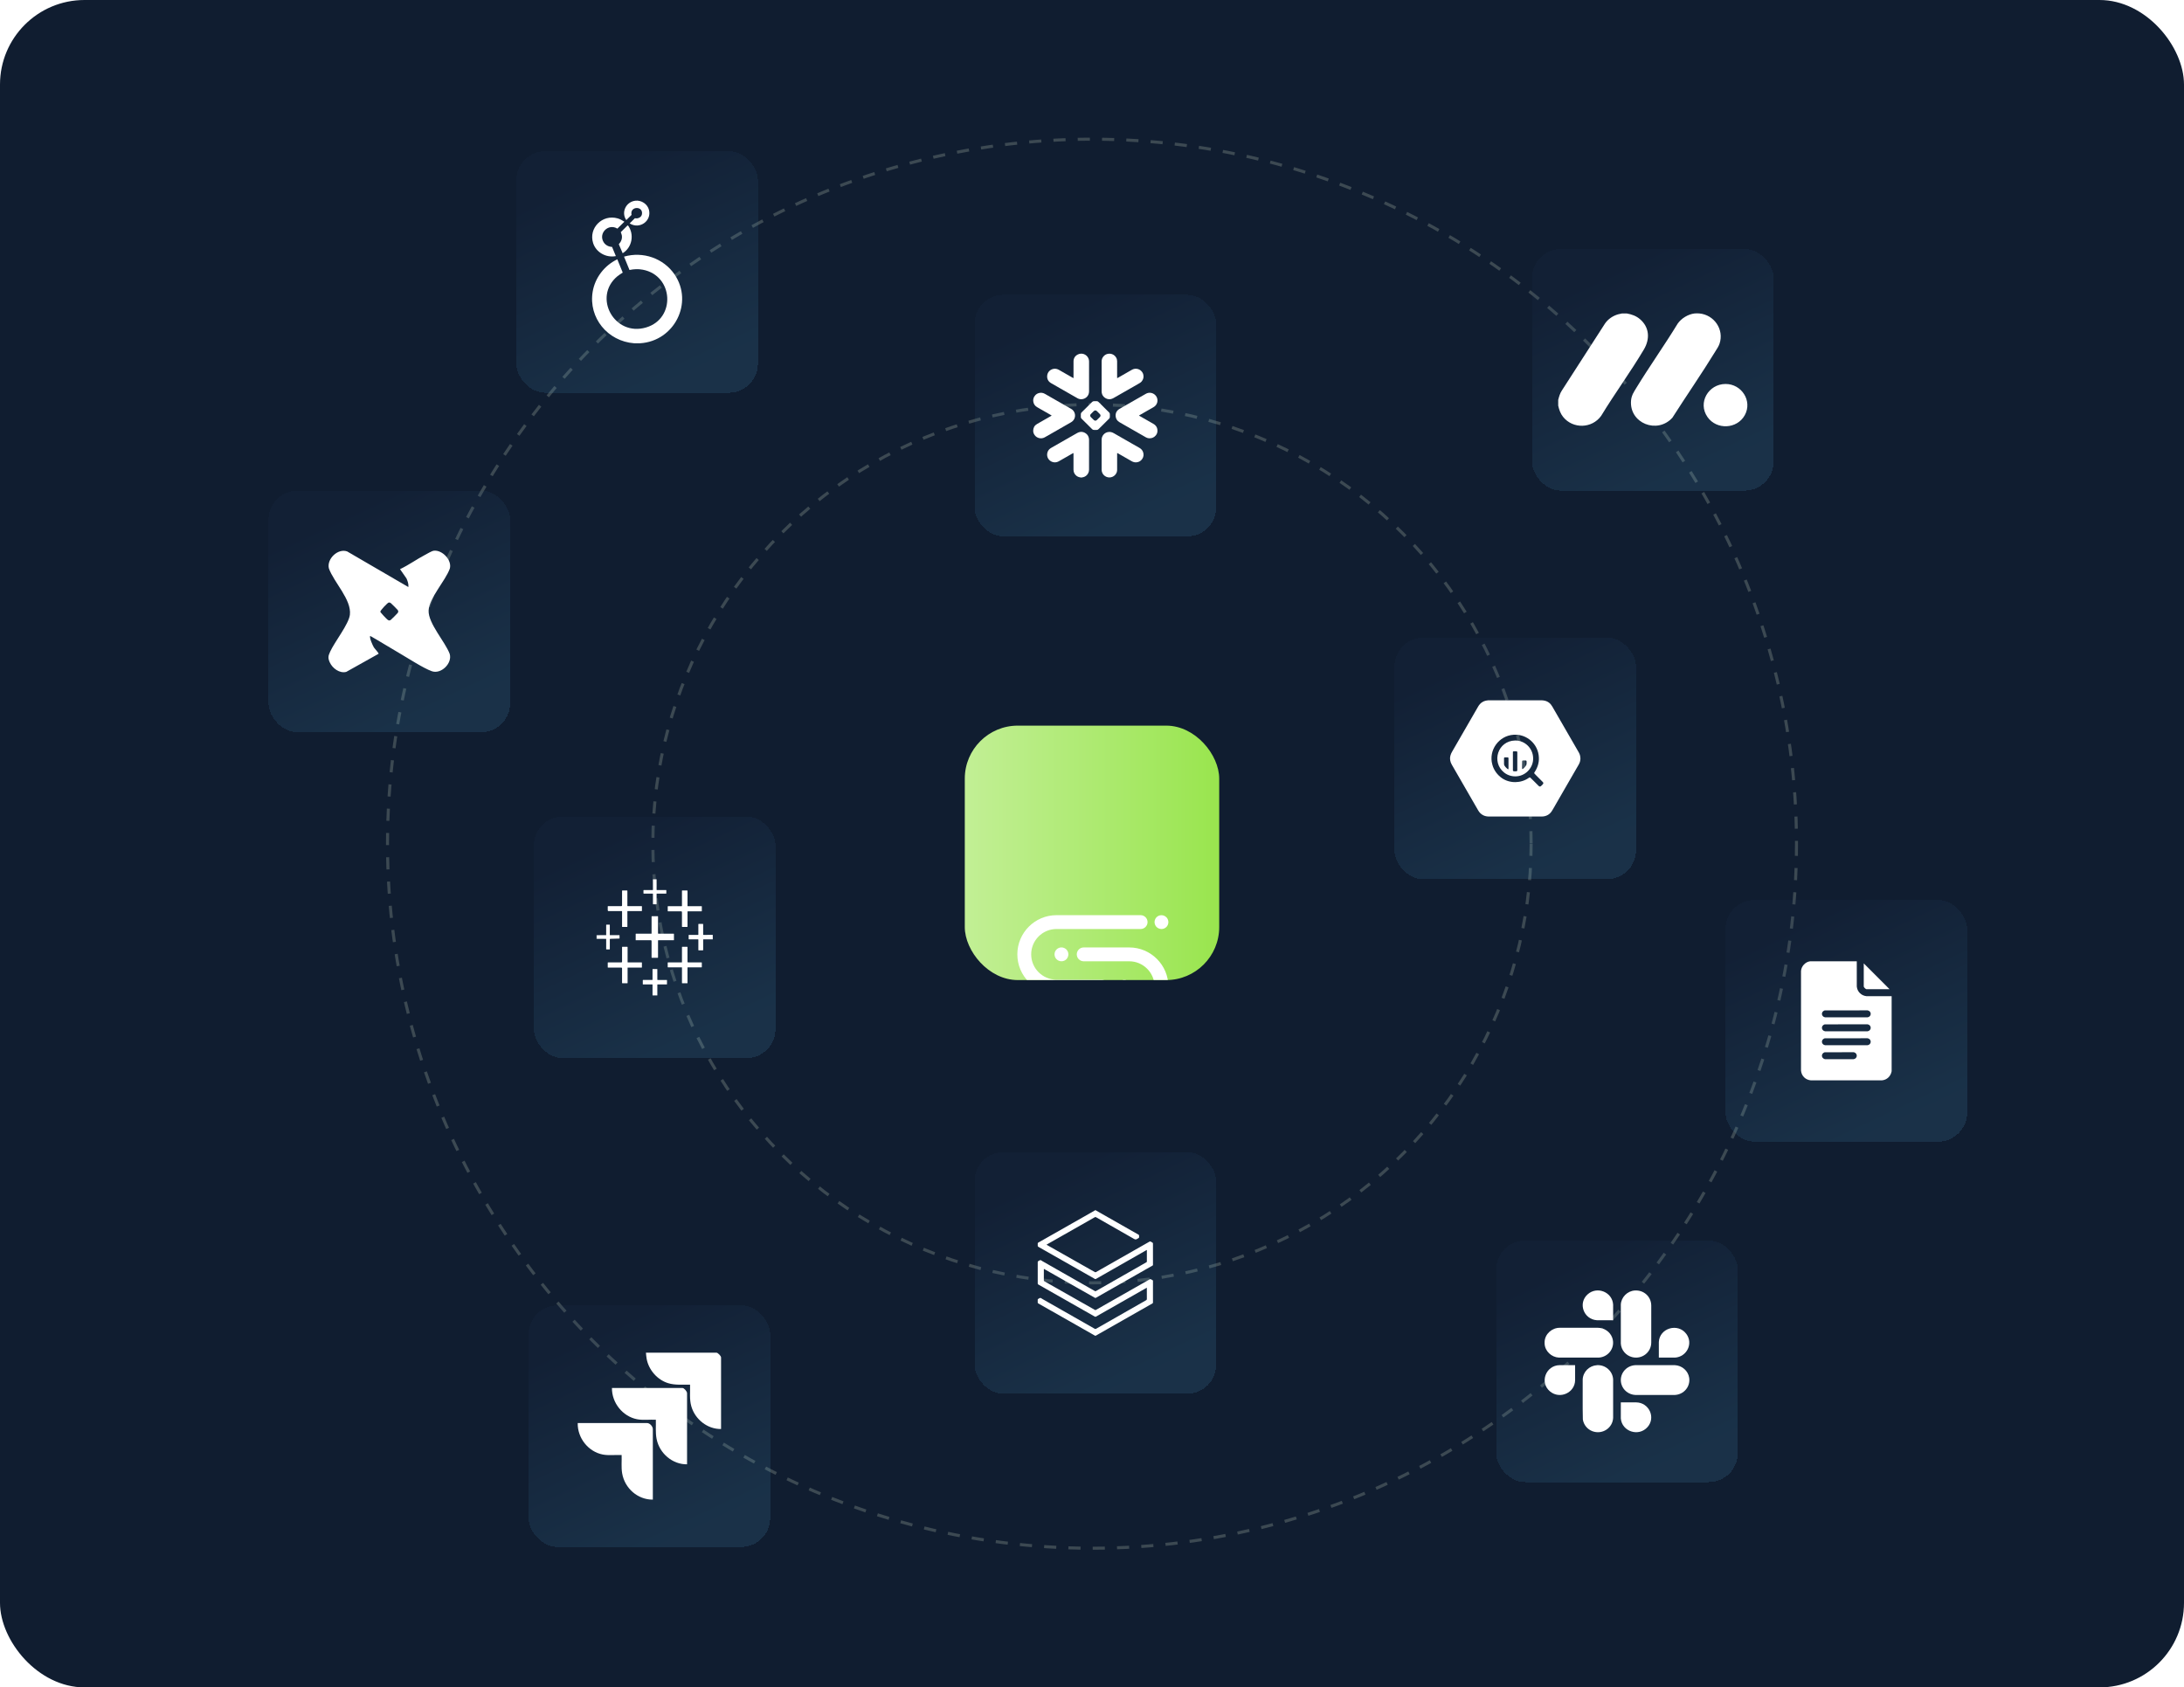 <svg width="620" height="479" viewBox="0 0 620 479" fill="none" xmlns="http://www.w3.org/2000/svg">
<rect width="620" height="479" rx="24" fill="#101D30"/>
<circle cx="309.998" cy="239.5" r="124.664" stroke="#EBFADC" stroke-opacity="0.2" stroke-width="0.863" stroke-dasharray="3.45 3.45"/>
<circle cx="310.001" cy="239.501" r="199.995" stroke="#EBFADC" stroke-opacity="0.2" stroke-width="0.863" stroke-dasharray="3.45 3.45"/>
<g filter="url(#filter0_d_634_8736)">
<rect x="150.607" y="230.84" width="68.591" height="68.591" rx="8.231" fill="url(#paint0_linear_634_8736)" fill-opacity="0.12" shape-rendering="crispEdges"/>
<path d="M184.298 281.629C184.297 281.376 184.294 281.123 184.294 280.87C184.294 280.147 184.294 279.424 184.294 278.701C184.294 278.659 184.294 278.616 184.294 278.574C184.294 278.523 184.27 278.497 184.218 278.497C184.177 278.497 184.135 278.497 184.094 278.497C183.302 278.497 182.511 278.497 181.72 278.497C181.683 278.497 181.646 278.494 181.611 278.497C181.548 278.501 181.532 278.468 181.532 278.411C181.534 278.247 181.532 278.083 181.532 277.92C181.532 277.725 181.535 277.529 181.532 277.335C181.532 277.261 181.556 277.232 181.631 277.233C181.858 277.236 182.084 277.233 182.311 277.233C182.909 277.233 183.508 277.233 184.105 277.233C184.142 277.233 184.177 277.232 184.213 277.233C184.273 277.235 184.298 277.207 184.294 277.147C184.291 277.11 184.294 277.074 184.294 277.036C184.294 276.15 184.294 275.264 184.294 274.377C184.294 274.346 184.294 274.314 184.294 274.283C184.294 274.113 184.29 274.129 184.444 274.129C184.801 274.129 185.158 274.129 185.515 274.129C185.657 274.129 185.658 274.129 185.658 274.275C185.658 275.188 185.658 276.101 185.658 277.013C185.658 277.271 185.623 277.233 185.867 277.235C186.648 277.236 187.428 277.235 188.21 277.235C188.247 277.235 188.283 277.238 188.318 277.235C188.38 277.23 188.4 277.262 188.399 277.321C188.397 277.437 188.399 277.554 188.399 277.669C188.399 277.896 188.399 278.123 188.399 278.35C188.399 278.505 188.409 278.5 188.258 278.5C187.911 278.5 187.565 278.5 187.219 278.5C186.743 278.5 186.267 278.5 185.791 278.5C185.66 278.5 185.658 278.501 185.658 278.625C185.658 279.616 185.658 280.608 185.658 281.6C185.658 281.61 185.661 281.621 185.663 281.631H184.297L184.298 281.629Z" fill="white"/>
<path d="M201.398 265.702C200.566 265.702 199.733 265.702 198.901 265.703C198.876 265.703 198.849 265.703 198.824 265.703C198.663 265.703 198.672 265.696 198.672 265.858C198.672 266.781 198.672 267.704 198.672 268.626C198.672 268.664 198.67 268.7 198.672 268.737C198.674 268.796 198.653 268.819 198.59 268.819C198.19 268.818 197.789 268.818 197.389 268.822C197.303 268.822 197.304 268.776 197.304 268.713C197.304 268.011 197.304 267.31 197.304 266.608C197.304 266.35 197.304 266.091 197.304 265.834C197.304 265.707 197.301 265.704 197.175 265.704C196.364 265.704 195.551 265.704 194.74 265.704C194.531 265.704 194.551 265.733 194.55 265.509C194.55 265.199 194.55 264.887 194.55 264.576C194.55 264.441 194.551 264.44 194.686 264.44C195.488 264.44 196.289 264.44 197.09 264.44C197.111 264.44 197.131 264.44 197.152 264.44C197.316 264.44 197.303 264.453 197.303 264.286C197.303 263.357 197.303 262.429 197.303 261.502C197.303 261.319 197.285 261.326 197.466 261.326C197.813 261.326 198.159 261.326 198.505 261.326C198.686 261.326 198.669 261.312 198.669 261.5C198.669 262.402 198.669 263.304 198.669 264.205C198.669 264.237 198.669 264.269 198.669 264.3C198.67 264.437 198.67 264.438 198.805 264.438C199.669 264.438 200.532 264.438 201.395 264.437V265.703L201.398 265.702Z" fill="white"/>
<path d="M171.133 265.584C170.906 265.582 170.679 265.579 170.451 265.578C169.769 265.578 169.089 265.578 168.408 265.578C168.408 265.219 168.408 264.861 168.408 264.501C168.42 264.504 168.432 264.509 168.444 264.512C168.453 264.519 168.46 264.527 168.468 264.535C168.468 264.825 168.468 265.114 168.468 265.404C168.468 265.544 168.471 265.544 168.605 265.546C168.636 265.546 168.667 265.546 168.698 265.546C169.457 265.546 170.217 265.546 170.976 265.546C171.028 265.546 171.092 265.518 171.131 265.582L171.133 265.584Z" fill="white"/>
<path d="M185.448 248.639C185.448 248.651 185.448 248.661 185.448 248.672C185.107 248.672 184.767 248.672 184.426 248.672C184.426 248.661 184.426 248.651 184.426 248.639C184.765 248.639 185.106 248.639 185.448 248.639Z" fill="white"/>
<path d="M179.514 265.958C179.514 265.362 179.514 264.781 179.514 264.202C179.514 264.124 179.541 264.097 179.614 264.104C179.649 264.107 179.686 264.104 179.723 264.104C181.098 264.104 182.474 264.104 183.849 264.104C184.046 264.104 184.025 264.123 184.025 263.927C184.025 262.414 184.025 260.899 184.025 259.385C184.025 259.36 184.025 259.332 184.025 259.306C184.027 259.144 183.991 259.134 184.191 259.134C184.692 259.134 185.193 259.134 185.696 259.134C185.872 259.134 185.855 259.125 185.855 259.296C185.855 260.831 185.855 262.366 185.855 263.901C185.855 264.121 185.826 264.104 186.054 264.104C187.424 264.104 188.794 264.104 190.164 264.104C190.205 264.104 190.248 264.105 190.288 264.104C190.356 264.101 190.376 264.134 190.376 264.2C190.374 264.754 190.373 265.308 190.376 265.862C190.376 265.941 190.348 265.964 190.276 265.958C190.225 265.954 190.173 265.958 190.121 265.958C188.756 265.958 187.39 265.958 186.026 265.958C185.83 265.958 185.854 265.939 185.854 266.136C185.854 267.661 185.854 269.185 185.854 270.71C185.854 270.741 185.854 270.773 185.854 270.805C185.853 270.941 185.853 270.944 185.716 270.944C185.199 270.944 184.682 270.944 184.164 270.944C184.023 270.944 184.023 270.943 184.023 270.795C184.023 269.25 184.023 267.703 184.023 266.158C184.023 266.025 183.958 265.958 183.828 265.958C182.442 265.958 181.056 265.958 179.67 265.958H179.514Z" fill="white"/>
<path d="M177.217 275.958C177.217 276.643 177.217 277.329 177.217 278.014C177.217 278.145 177.245 278.161 177.073 278.161C176.644 278.161 176.214 278.161 175.786 278.161C175.616 278.161 175.644 278.145 175.644 278.013C175.644 276.658 175.644 275.302 175.644 273.945C175.644 273.792 175.566 273.715 175.41 273.715C174.189 273.715 172.97 273.715 171.749 273.715C171.557 273.715 171.581 273.724 171.58 273.547C171.58 273.162 171.58 272.777 171.58 272.392C171.58 272.255 171.58 272.255 171.715 272.255C172.961 272.255 174.208 272.255 175.454 272.255C175.581 272.255 175.644 272.192 175.644 272.065C175.644 270.71 175.644 269.355 175.644 267.998C175.644 267.801 175.617 267.822 175.817 267.822C176.235 267.822 176.655 267.822 177.073 267.822C177.231 267.822 177.216 267.815 177.216 267.968C177.216 269.133 177.216 270.299 177.216 271.465C177.216 271.686 177.216 271.907 177.216 272.129C177.216 272.252 177.217 272.254 177.344 272.254C177.768 272.254 178.191 272.254 178.615 272.254C179.438 272.254 180.26 272.254 181.083 272.254C181.114 272.254 181.144 272.257 181.175 272.254C181.261 272.244 181.28 272.288 181.28 272.366C181.277 272.783 181.277 273.199 181.28 273.616C181.28 273.692 181.256 273.723 181.183 273.717C181.147 273.714 181.111 273.717 181.074 273.717C179.859 273.717 178.643 273.717 177.428 273.717C177.407 273.717 177.387 273.717 177.366 273.717C177.209 273.717 177.216 273.698 177.216 273.869C177.216 274.565 177.216 275.262 177.216 275.958H177.217Z" fill="white"/>
<path d="M192.651 254.054C192.651 253.384 192.651 252.715 192.651 252.043C192.651 252.006 192.653 251.969 192.651 251.933C192.646 251.865 192.672 251.835 192.741 251.839C192.803 251.842 192.865 251.839 192.927 251.839C193.31 251.839 193.693 251.839 194.074 251.839C194.225 251.839 194.226 251.839 194.226 251.994C194.226 253.182 194.226 254.369 194.226 255.556C194.226 255.762 194.225 255.967 194.226 256.173C194.226 256.285 194.233 256.289 194.34 256.293C194.377 256.295 194.412 256.293 194.449 256.293C195.654 256.293 196.86 256.293 198.064 256.293C198.1 256.293 198.136 256.293 198.172 256.293C198.288 256.296 198.29 256.296 198.29 256.42C198.29 256.805 198.29 257.19 198.29 257.576C198.29 257.758 198.303 257.749 198.124 257.749C197.209 257.749 196.294 257.749 195.378 257.749C195.047 257.749 194.716 257.749 194.385 257.749C194.226 257.749 194.226 257.749 194.226 257.913C194.226 259.264 194.226 260.615 194.226 261.965C194.226 262.211 194.257 262.181 194.009 262.182C193.622 262.182 193.234 262.182 192.846 262.182C192.632 262.182 192.652 262.202 192.652 261.989C192.652 260.666 192.652 259.341 192.652 258.017C192.652 257.839 192.566 257.749 192.393 257.749C191.209 257.749 190.024 257.749 188.84 257.749C188.809 257.749 188.778 257.749 188.747 257.749C188.613 257.748 188.61 257.748 188.61 257.609C188.61 257.218 188.61 256.828 188.61 256.437C188.61 256.295 188.612 256.293 188.758 256.293C189.989 256.293 191.22 256.293 192.451 256.293C192.674 256.293 192.652 256.321 192.652 256.094C192.652 255.412 192.652 254.733 192.652 254.051L192.651 254.054Z" fill="white"/>
<path d="M194.222 275.916C194.222 276.596 194.222 277.277 194.222 277.957C194.222 277.988 194.222 278.02 194.222 278.052C194.219 278.164 194.219 278.167 194.111 278.167C193.82 278.168 193.532 278.167 193.242 278.167C193.077 278.167 192.911 278.165 192.746 278.167C192.681 278.167 192.647 278.149 192.654 278.078C192.657 278.042 192.654 278.004 192.654 277.967C192.654 276.584 192.654 275.203 192.654 273.82C192.654 273.625 192.667 273.649 192.491 273.649C191.266 273.649 190.041 273.649 188.814 273.649C188.778 273.649 188.741 273.645 188.706 273.649C188.621 273.661 188.603 273.621 188.603 273.542C188.606 273.151 188.603 272.761 188.604 272.37C188.604 272.257 188.607 272.257 188.713 272.255C188.831 272.255 188.951 272.255 189.069 272.255C190.201 272.255 191.334 272.255 192.466 272.255C192.507 272.255 192.549 272.255 192.59 272.255C192.636 272.257 192.654 272.234 192.653 272.188C192.652 272.146 192.653 272.103 192.653 272.061C192.653 270.706 192.653 269.35 192.653 267.994C192.653 267.801 192.639 267.822 192.818 267.822C193.236 267.822 193.656 267.822 194.074 267.822C194.236 267.822 194.222 267.812 194.222 267.979C194.222 269.34 194.222 270.701 194.222 272.063C194.222 272.191 194.284 272.255 194.409 272.255C195.646 272.255 196.881 272.255 198.117 272.255C198.31 272.255 198.287 272.235 198.287 272.435C198.287 272.788 198.287 273.142 198.287 273.496C198.287 273.656 198.307 273.649 198.138 273.649C196.897 273.649 195.657 273.649 194.415 273.649C194.203 273.649 194.223 273.621 194.222 273.84C194.222 274.532 194.222 275.223 194.222 275.913V275.916Z" fill="white"/>
<path d="M177.158 259.928C177.158 260.607 177.158 261.289 177.158 261.968C177.158 262 177.158 262.032 177.158 262.063C177.155 262.178 177.155 262.183 177.048 262.183C176.617 262.183 176.186 262.183 175.755 262.184C175.676 262.184 175.638 262.161 175.647 262.076C175.651 262.04 175.647 262.003 175.647 261.966C175.647 260.62 175.647 259.275 175.647 257.93C175.647 257.898 175.647 257.866 175.647 257.835C175.647 257.682 175.647 257.682 175.493 257.682C174.268 257.682 173.041 257.682 171.816 257.682C171.658 257.682 171.58 257.602 171.58 257.44C171.58 257.108 171.58 256.776 171.58 256.442C171.58 256.28 171.58 256.278 171.74 256.278C172.961 256.278 174.181 256.278 175.401 256.278C175.564 256.278 175.645 256.194 175.645 256.027C175.645 254.707 175.645 253.389 175.645 252.07C175.645 252.038 175.645 252.007 175.645 251.975C175.645 251.838 175.647 251.837 175.78 251.837C176.189 251.837 176.597 251.837 177.005 251.837C177.172 251.837 177.156 251.828 177.156 251.991C177.156 253.352 177.156 254.713 177.156 256.074C177.156 256.307 177.125 256.277 177.35 256.277C178.591 256.277 179.833 256.277 181.074 256.277C181.11 256.277 181.147 256.28 181.182 256.277C181.253 256.271 181.285 256.297 181.285 256.376C181.282 256.777 181.282 257.178 181.285 257.579C181.285 257.655 181.257 257.685 181.185 257.682C181.144 257.681 181.102 257.682 181.061 257.682C179.836 257.682 178.609 257.682 177.384 257.682C177.353 257.682 177.322 257.682 177.291 257.682C177.158 257.684 177.156 257.684 177.156 257.822C177.156 258.523 177.156 259.225 177.156 259.926L177.158 259.928Z" fill="white"/>
<path d="M184.423 248.672C184.763 248.672 185.104 248.672 185.445 248.672C185.446 248.73 185.449 248.789 185.449 248.846C185.449 249.727 185.449 250.608 185.449 251.488C185.449 251.53 185.449 251.573 185.449 251.615C185.449 251.678 185.475 251.714 185.541 251.712C185.582 251.712 185.624 251.712 185.665 251.712C186.445 251.712 187.226 251.712 188.007 251.712C188.047 251.712 188.09 251.714 188.131 251.712C188.191 251.709 188.212 251.74 188.212 251.798C188.212 252.073 188.211 252.348 188.212 252.621C188.212 252.698 188.178 252.724 188.108 252.72C188.077 252.717 188.046 252.72 188.015 252.72C187.229 252.72 186.443 252.72 185.658 252.72C185.621 252.72 185.586 252.723 185.549 252.72C185.479 252.715 185.441 252.738 185.448 252.818C185.451 252.853 185.448 252.891 185.448 252.928C185.448 253.793 185.448 254.659 185.448 255.523C185.448 255.554 185.448 255.586 185.448 255.617C185.445 255.754 185.445 255.755 185.308 255.757C185.061 255.757 184.813 255.757 184.564 255.757C184.416 255.757 184.414 255.757 184.414 255.596C184.414 254.715 184.414 253.834 184.414 252.954C184.414 252.922 184.414 252.891 184.414 252.859C184.413 252.721 184.411 252.72 184.276 252.72C183.496 252.72 182.715 252.72 181.934 252.72C181.898 252.72 181.861 252.717 181.826 252.72C181.743 252.728 181.72 252.687 181.722 252.608C181.725 252.355 181.722 252.102 181.722 251.849C181.722 251.715 181.723 251.714 181.863 251.714C182.643 251.714 183.424 251.714 184.204 251.714C184.245 251.714 184.288 251.712 184.328 251.714C184.386 251.717 184.416 251.694 184.413 251.632C184.411 251.59 184.413 251.547 184.413 251.505C184.413 250.62 184.413 249.733 184.413 248.848C184.413 248.79 184.416 248.731 184.417 248.674L184.423 248.672Z" fill="white"/>
<path d="M171.134 265.585C171.094 265.521 171.031 265.549 170.979 265.549C170.22 265.548 169.459 265.549 168.7 265.549C168.669 265.549 168.638 265.549 168.607 265.549C168.472 265.547 168.471 265.547 168.471 265.407C168.471 265.117 168.471 264.828 168.471 264.538C169.296 264.538 170.121 264.538 170.946 264.535C171.001 264.535 171.06 264.555 171.11 264.509C171.159 264.456 171.136 264.388 171.136 264.328C171.138 263.458 171.136 262.59 171.136 261.72C171.136 261.512 171.121 261.531 171.317 261.531C171.555 261.531 171.791 261.531 172.029 261.531C172.166 261.531 172.167 261.532 172.169 261.667C172.169 261.973 172.169 262.278 172.169 262.584C172.169 263.221 172.169 263.859 172.167 264.496C172.212 264.563 172.281 264.533 172.338 264.533C173.199 264.536 174.061 264.535 174.925 264.536C174.943 264.815 174.926 265.095 174.934 265.374C174.937 265.46 174.898 265.483 174.822 265.48C174.744 265.479 174.667 265.488 174.589 265.488C174.213 265.488 173.837 265.513 173.461 265.524C173.153 265.532 172.843 265.547 172.533 265.551C172.436 265.551 172.34 265.584 172.242 265.575C172.19 265.571 172.17 265.604 172.17 265.654C172.17 265.696 172.17 265.739 172.17 265.781C172.17 266.635 172.17 267.488 172.17 268.343C172.17 268.381 172.167 268.418 172.17 268.454C172.18 268.54 172.139 268.562 172.062 268.561C171.793 268.558 171.524 268.561 171.255 268.559C171.139 268.559 171.138 268.556 171.138 268.433C171.138 267.757 171.138 267.083 171.138 266.407C171.138 266.133 171.136 265.86 171.135 265.585H171.134Z" fill="white"/>
<path d="M174.927 264.534C174.065 264.534 173.203 264.534 172.34 264.532C172.282 264.532 172.214 264.562 172.169 264.494C172.231 264.497 172.293 264.501 172.355 264.501C173.161 264.501 173.965 264.501 174.77 264.503C174.823 264.503 174.884 264.474 174.927 264.534Z" fill="white"/>
<path d="M171.108 264.506C171.06 264.552 170.999 264.532 170.944 264.532C170.119 264.534 169.294 264.534 168.469 264.535C168.46 264.528 168.453 264.519 168.445 264.512C168.48 264.509 168.517 264.503 168.552 264.503C169.383 264.503 170.214 264.503 171.046 264.503C171.067 264.503 171.087 264.506 171.108 264.508V264.506Z" fill="white"/>
</g>
<g filter="url(#filter1_d_634_8736)">
<rect x="394.903" y="180.046" width="68.591" height="68.591" rx="8.231" fill="url(#paint1_linear_634_8736)" fill-opacity="0.12" shape-rendering="crispEdges"/>
<path d="M447.693 214.132C447.691 214.13 447.689 214.134 447.688 214.136C447.681 214.153 447.677 214.192 447.677 214.138C447.675 214.093 447.676 214.051 447.672 214.002C447.65 213.447 447.416 212.929 447.137 212.458C444.655 208.177 442.208 203.877 439.714 199.605C439.217 198.732 438.475 198.129 437.477 197.939C437.191 197.881 436.917 197.845 436.629 197.845C431.602 197.847 426.573 197.84 421.546 197.847C421.492 197.849 421.454 197.852 421.436 197.855C421.433 197.856 421.431 197.856 421.428 197.856C421.388 197.865 421.442 197.871 421.334 197.88C420.856 197.921 420.354 198.071 419.946 198.306C419.389 198.611 418.942 199.134 418.63 199.697C416.169 203.95 413.723 208.211 411.261 212.463C410.835 213.178 410.583 214.028 410.734 214.86C410.807 215.316 410.975 215.738 411.204 216.133C413.376 219.905 415.555 223.672 417.727 227.443C418.046 227.993 418.361 228.545 418.682 229.094C419.027 229.706 419.54 230.214 420.183 230.513C420.761 230.795 421.397 230.851 422.029 230.838C426.942 230.833 431.854 230.842 436.767 230.834C437.07 230.833 437.374 230.796 437.67 230.714C438.784 230.407 439.384 229.731 439.919 228.757C440.714 227.369 441.518 225.982 442.316 224.596C443.142 223.162 444.098 221.508 444.94 220.05C445.686 218.76 446.428 217.467 447.176 216.178C447.237 216.069 447.297 215.958 447.352 215.846C447.581 215.391 447.7 214.888 447.707 214.379C447.71 214.314 447.703 214.159 447.694 214.133V214.132L447.693 214.132ZM436.74 197.878C435.575 197.879 434.395 197.878 433.228 197.878C433.115 197.878 433.115 197.878 433.228 197.878C434.395 197.878 435.576 197.879 436.74 197.878ZM437.121 221.56C437.078 221.632 437.019 221.697 436.961 221.758C436.834 221.888 436.706 222.017 436.574 222.143C436.255 222.456 436.04 222.348 435.759 222.057C434.991 221.307 434.256 220.515 433.469 219.786C433.336 219.693 433.191 219.761 433.074 219.847C430.874 221.432 427.718 221.491 425.469 219.973C424.129 219.042 423.106 217.675 422.697 216.086C421.57 212.019 424.548 207.875 428.763 207.626C432.514 207.369 435.748 210.295 435.911 214.043C436.007 215.61 435.503 217.067 434.623 218.353C434.547 218.506 434.633 218.642 434.745 218.752C435.509 219.53 436.297 220.285 437.051 221.071C437.173 221.21 437.23 221.391 437.123 221.558L437.121 221.56L437.121 221.56Z" fill="white"/>
<path d="M429.192 209.26C424.249 209.338 422.346 215.395 426.056 218.358C427.1 219.189 428.472 219.565 429.8 219.405C432.38 219.131 434.418 216.772 434.282 214.164C434.19 211.454 431.944 209.238 429.195 209.26H429.192ZM427.257 217.391C427.18 217.505 426.943 217.267 426.869 217.214C426.581 216.967 426.309 216.673 426.115 216.34C426.061 216.24 426.031 216.131 426.023 216.017C426.011 215.444 426.018 214.869 426.02 214.296C426.026 214.092 426.139 214.045 426.325 214.048C426.541 214.047 426.757 214.047 426.974 214.048C427.034 214.048 427.1 214.05 427.155 214.07C427.244 214.099 427.279 214.184 427.285 214.273C427.297 215.238 427.285 216.205 427.289 217.17C427.288 217.239 427.29 217.339 427.258 217.39L427.257 217.391V217.391ZM429.679 217.94C429.52 218.04 429.077 218.013 428.882 217.998C428.716 217.983 428.563 217.942 428.542 217.75C428.521 216.01 428.53 214.264 428.539 212.523C428.555 212.339 428.703 212.323 428.856 212.326C429.052 212.326 429.248 212.328 429.445 212.33C429.724 212.327 429.8 212.407 429.794 212.686C429.789 214.37 429.805 216.054 429.788 217.737C429.777 217.826 429.746 217.895 429.681 217.939L429.679 217.941V217.94ZM432.378 216.121C432.325 216.278 432.222 216.421 432.126 216.558C431.938 216.818 431.719 217.053 431.467 217.254C431.398 217.303 431.296 217.395 431.214 217.341C431.157 217.29 431.161 217.164 431.159 217.083C431.158 216.472 431.154 215.86 431.156 215.251C431.158 215.172 431.161 215.09 431.203 215.024C431.263 214.93 431.385 214.925 431.487 214.923C431.701 214.924 431.914 214.923 432.128 214.927C432.436 214.927 432.428 215.144 432.426 215.381C432.419 215.626 432.455 215.886 432.379 216.118L432.378 216.121L432.378 216.121Z" fill="white"/>
</g>
<g filter="url(#filter2_d_634_8736)">
<rect x="488.9" y="254.539" width="68.591" height="68.591" rx="8.231" fill="url(#paint2_linear_634_8736)" fill-opacity="0.12" shape-rendering="crispEdges"/>
<path d="M526.161 271.936L526.163 279.096C526.305 280.573 527.434 281.676 528.9 281.835L536.056 281.837V303.157C535.786 304.556 534.757 305.592 533.318 305.73L513.131 305.733C511.597 305.599 510.448 304.475 510.327 302.928L510.33 274.676C510.419 273.343 511.568 272.095 512.902 271.936H526.162H526.161ZM517.04 285.878C515.945 286.236 516.037 287.625 517.156 287.845H529.231C530.416 287.637 530.413 286.068 529.231 285.862L517.041 285.878H517.04ZM517.04 289.838C515.945 290.196 516.037 291.585 517.156 291.805H529.231C530.416 291.598 530.413 290.028 529.231 289.822L517.041 289.838H517.04ZM517.04 293.799C515.945 294.156 516.037 295.545 517.156 295.765H529.231C530.416 295.558 530.413 293.988 529.231 293.782L517.041 293.799H517.04ZM517.04 297.759C515.98 298.106 516.017 299.43 517.095 299.72L525.272 299.726C526.423 299.525 526.467 298.022 525.332 297.748L517.039 297.759L517.04 297.759Z" fill="white"/>
<path d="M535.465 279.858H528.901C528.705 279.858 528.142 279.3 528.142 279.099V272.531L535.465 279.857V279.858Z" fill="white"/>
</g>
<g filter="url(#filter3_d_634_8736)">
<rect x="275.703" y="82.734" width="68.591" height="68.591" rx="8.231" fill="url(#paint3_linear_634_8736)" fill-opacity="0.12" shape-rendering="crispEdges"/>
<path d="M305.926 134.614C305.824 134.554 305.706 134.57 305.596 134.548C304.714 134.377 304.039 133.725 303.848 132.847C303.813 132.686 303.799 132.521 303.799 132.353C303.8 130.85 303.799 129.347 303.799 127.844C303.799 127.621 303.798 127.618 303.608 127.726C302.74 128.221 301.873 128.718 301.006 129.214C300.525 129.489 300.048 129.772 299.562 130.036C298.475 130.629 297.1 130.192 296.548 129.113C296.139 128.314 296.264 127.251 296.954 126.566C297.164 126.358 297.419 126.217 297.671 126.072C299.346 125.113 301.023 124.157 302.698 123.198C303.417 122.788 304.13 122.367 304.856 121.969C305.693 121.51 306.523 121.538 307.309 122.09C307.809 122.441 308.093 122.94 308.185 123.546C308.205 123.682 308.214 123.818 308.214 123.956C308.213 126.757 308.214 129.556 308.212 132.357C308.212 132.992 307.982 133.541 307.522 133.982C307.155 134.334 306.708 134.522 306.206 134.58C306.156 134.585 306.101 134.57 306.061 134.614H305.924H305.926Z" fill="white"/>
<path d="M303.789 106.375C303.813 106.31 303.802 106.241 303.802 106.175C303.802 104.66 303.792 103.146 303.807 101.632C303.814 100.75 304.232 100.086 305.015 99.686C306.097 99.134 307.46 99.554 308.015 100.73C308.151 101.017 308.217 101.324 308.219 101.642C308.221 104.483 308.226 107.323 308.216 110.164C308.213 111.289 307.435 112.158 306.378 112.345C305.876 112.433 305.386 112.359 304.938 112.104C304.048 111.601 303.162 111.091 302.275 110.584C301.461 110.119 300.648 109.655 299.835 109.19C299.028 108.728 298.213 108.277 297.413 107.801C296.616 107.328 296.248 106.606 296.33 105.686C296.422 104.662 297.208 103.897 298.207 103.748C298.74 103.669 299.226 103.798 299.685 104.06C300.692 104.636 301.697 105.213 302.704 105.788C303.015 105.967 303.327 106.146 303.64 106.323C303.683 106.348 303.723 106.385 303.787 106.375H303.789Z" fill="white"/>
<path d="M322.391 117.027C322.496 117.089 322.596 117.151 322.698 117.209C323.645 117.751 324.591 118.292 325.538 118.833C325.866 119.02 326.196 119.201 326.519 119.394C327.341 119.885 327.705 120.62 327.622 121.567C327.586 121.972 327.419 122.339 327.156 122.654C326.656 123.256 326.008 123.521 325.233 123.466C324.923 123.443 324.628 123.354 324.356 123.198C323.281 122.582 322.206 121.965 321.13 121.351C319.986 120.695 318.84 120.042 317.695 119.387C317.402 119.22 317.108 119.055 316.819 118.882C316.217 118.522 315.855 117.983 315.776 117.294C315.668 116.363 316.033 115.625 316.836 115.135C317.539 114.709 318.261 114.315 318.975 113.907C319.986 113.329 320.997 112.75 322.008 112.172C322.801 111.719 323.59 111.257 324.389 110.815C325.187 110.374 326.161 110.489 326.856 111.07C327.278 111.422 327.534 111.875 327.615 112.411C327.704 113 327.563 113.544 327.209 114.029C327.006 114.307 326.741 114.509 326.445 114.678C325.769 115.061 325.096 115.446 324.421 115.833C323.773 116.205 323.124 116.578 322.477 116.952C322.449 116.969 322.415 116.98 322.391 117.026V117.027Z" fill="white"/>
<path d="M297.594 117.003C297.5 116.946 297.406 116.887 297.309 116.83C296.273 116.237 295.238 115.644 294.202 115.051C293.964 114.915 293.726 114.779 293.488 114.641C292.903 114.301 292.526 113.808 292.399 113.139C292.263 112.422 292.46 111.796 292.947 111.257C293.226 110.948 293.57 110.744 293.971 110.632C294.57 110.464 295.139 110.549 295.673 110.851C296.805 111.493 297.932 112.146 299.062 112.792C300.089 113.379 301.116 113.962 302.143 114.548C302.49 114.747 302.838 114.944 303.182 115.147C304.147 115.714 304.516 116.951 304.025 117.954C303.814 118.385 303.494 118.703 303.081 118.939C302.094 119.502 301.11 120.069 300.123 120.634C299.475 121.006 298.825 121.378 298.175 121.749C297.327 122.232 296.48 122.718 295.631 123.199C294.67 123.744 293.412 123.462 292.771 122.565C292.497 122.181 292.346 121.751 292.359 121.283C292.38 120.478 292.723 119.838 293.428 119.427C294.513 118.794 295.607 118.176 296.698 117.552C296.956 117.405 297.214 117.259 297.471 117.109C297.513 117.084 297.566 117.068 297.595 117L297.594 117.003Z" fill="white"/>
<path d="M316.231 106.394C316.436 106.279 316.63 106.171 316.822 106.061C317.739 105.536 318.656 105.011 319.571 104.485C319.859 104.32 320.146 104.156 320.435 103.994C321.26 103.535 322.318 103.689 322.98 104.315C323.315 104.631 323.543 105.008 323.632 105.457C323.774 106.161 323.609 106.789 323.143 107.34C322.885 107.645 322.544 107.828 322.206 108.02C321.423 108.468 320.64 108.917 319.856 109.364C319.063 109.818 318.27 110.271 317.477 110.724C316.698 111.17 315.926 111.625 315.141 112.058C314.32 112.512 313.496 112.497 312.714 111.964C312.212 111.621 311.91 111.134 311.814 110.524C311.795 110.404 311.786 110.287 311.786 110.167C311.786 107.327 311.79 104.485 311.784 101.645C311.782 100.551 312.606 99.658 313.581 99.489C314.551 99.32 315.456 99.759 315.921 100.579C316.104 100.901 316.188 101.254 316.186 101.63C316.181 102.767 316.184 103.904 316.184 105.042C316.184 105.402 316.184 105.762 316.184 106.123C316.184 106.208 316.181 106.293 316.228 106.395L316.231 106.394Z" fill="white"/>
<path d="M311.789 128.114C311.789 126.708 311.789 125.302 311.789 123.898C311.789 123.332 311.96 122.835 312.338 122.409C312.719 121.979 313.193 121.743 313.763 121.676C314.325 121.609 314.819 121.778 315.295 122.054C316.119 122.533 316.949 123.003 317.776 123.478C318.543 123.918 319.311 124.359 320.079 124.798C320.892 125.262 321.705 125.728 322.52 126.189C323.021 126.474 323.385 126.873 323.567 127.427C323.797 128.126 323.698 128.782 323.277 129.38C322.915 129.896 322.405 130.2 321.781 130.283C321.256 130.353 320.764 130.237 320.302 129.968C319.36 129.419 318.411 128.883 317.464 128.341C317.097 128.131 316.732 127.919 316.364 127.71C316.199 127.616 316.188 127.623 316.188 127.811C316.188 129.343 316.184 130.875 316.188 132.405C316.188 132.817 316.087 133.196 315.866 133.542C315.526 134.072 315.05 134.409 314.431 134.54C313.259 134.786 312.073 134.014 311.835 132.841C311.806 132.697 311.788 132.549 311.788 132.4C311.79 130.971 311.789 129.543 311.789 128.114Z" fill="white"/>
<path d="M305.885 117.013C305.885 116.876 305.887 116.738 305.885 116.601C305.88 116.419 305.949 116.266 306.076 116.14C306.566 115.652 307.059 115.167 307.55 114.682C308.057 114.179 308.567 113.678 309.071 113.172C309.229 113.013 309.406 112.928 309.634 112.934C309.891 112.942 310.148 112.938 310.406 112.936C310.586 112.934 310.737 112.995 310.868 113.122C311.899 114.119 312.906 115.14 313.925 116.149C314.058 116.282 314.121 116.441 314.121 116.626C314.121 116.889 314.121 117.152 314.121 117.415C314.121 117.6 314.055 117.759 313.922 117.891C313.274 118.535 312.626 119.181 311.977 119.825C311.615 120.183 311.249 120.535 310.887 120.893C310.745 121.034 310.58 121.104 310.38 121.101C310.129 121.098 309.877 121.094 309.626 121.101C309.411 121.108 309.239 121.027 309.09 120.879C308.79 120.58 308.489 120.283 308.19 119.985C307.614 119.412 307.04 118.84 306.463 118.268C306.349 118.156 306.234 118.044 306.116 117.937C305.949 117.784 305.87 117.599 305.884 117.372C305.891 117.252 305.885 117.132 305.885 117.012V117.013ZM308.535 117.004C308.534 117.18 308.6 117.334 308.744 117.476C309.021 117.747 309.298 118.018 309.577 118.288C309.82 118.525 310.177 118.53 310.423 118.294C310.718 118.009 311.013 117.721 311.297 117.425C311.531 117.18 311.531 116.853 311.297 116.612C311.014 116.321 310.727 116.035 310.436 115.753C310.18 115.506 309.887 115.496 309.605 115.715C309.582 115.732 309.56 115.75 309.54 115.77C309.26 116.047 308.98 116.323 308.704 116.605C308.597 116.714 308.536 116.848 308.536 117.005L308.535 117.004Z" fill="white"/>
</g>
<g filter="url(#filter4_d_634_8736)">
<rect x="275.707" y="326.105" width="68.591" height="68.591" rx="8.231" fill="url(#paint4_linear_634_8736)" fill-opacity="0.12" shape-rendering="crispEdges"/>
<path d="M310.042 342.566C310.088 342.598 310.132 342.637 310.18 342.665C314.201 344.955 318.222 347.245 322.248 349.53C322.377 349.604 322.435 349.677 322.421 349.824C322.402 350.02 322.467 350.252 322.382 350.404C322.299 350.549 322.057 350.592 321.908 350.71C321.586 350.965 321.315 350.933 320.952 350.723C317.374 348.663 313.783 346.629 310.196 344.582C310.07 344.511 309.978 344.509 309.851 344.582C305.331 347.155 300.806 349.723 296.281 352.294C296.242 352.317 296.203 352.342 296.143 352.381C296.201 352.418 296.244 352.45 296.29 352.478C300.808 355.034 305.326 357.589 309.844 360.15C309.98 360.226 310.074 360.221 310.205 360.148C315.261 357.269 320.319 354.395 325.375 351.514C325.515 351.434 325.621 351.429 325.752 351.519C325.911 351.627 326.086 351.708 326.244 351.816C326.299 351.855 326.357 351.937 326.357 352C326.364 354.039 326.362 356.081 326.364 358.12C326.364 358.233 326.306 358.272 326.228 358.315C324.612 359.233 322.998 360.152 321.384 361.072C317.65 363.197 313.914 365.323 310.182 367.45C310.07 367.514 309.987 367.524 309.869 367.455C305.108 364.751 300.346 362.049 295.582 359.35C295.529 359.32 295.472 359.293 295.396 359.253C295.391 359.329 295.385 359.385 295.385 359.437C295.385 360.461 295.385 361.484 295.38 362.507C295.38 362.636 295.421 362.702 295.532 362.764C300.316 365.473 305.101 368.186 309.883 370.901C309.989 370.961 310.065 370.956 310.166 370.897C315.263 367.997 320.363 365.1 325.458 362.201C325.58 362.132 325.672 362.123 325.789 362.201C325.925 362.291 326.07 362.367 326.217 362.436C326.329 362.486 326.362 362.557 326.362 362.679C326.357 363.597 326.359 364.516 326.359 365.434C326.359 366.556 326.359 367.678 326.362 368.8C326.362 368.926 326.32 368.995 326.21 369.057C321.193 371.911 316.176 374.766 311.159 377.619C310.831 377.806 310.499 377.987 310.178 378.183C310.067 378.249 309.984 378.256 309.865 378.187C305.798 375.872 301.728 373.561 297.661 371.248C296.378 370.519 295.097 369.788 293.812 369.066C293.681 368.993 293.635 368.915 293.642 368.768C293.656 368.512 293.651 368.257 293.642 368C293.639 367.898 293.676 367.843 293.764 367.797C293.971 367.694 294.175 367.496 294.378 367.496C294.582 367.496 294.787 367.689 294.987 367.804C299.932 370.618 304.878 373.433 309.823 376.251C309.968 376.334 310.07 376.332 310.214 376.251C314.953 373.543 319.694 370.839 324.437 368.138C324.577 368.057 324.626 367.972 324.626 367.813C324.619 366.813 324.621 365.813 324.621 364.813C324.621 364.751 324.621 364.689 324.621 364.592C324.398 364.719 324.203 364.827 324.007 364.937C319.397 367.556 314.787 370.175 310.18 372.798C310.056 372.867 309.968 372.865 309.849 372.798C304.508 369.756 299.155 366.714 293.803 363.677C293.685 363.61 293.646 363.539 293.646 363.406C293.651 361.378 293.651 359.348 293.646 357.32C293.646 357.177 293.69 357.099 293.817 357.042C294.017 356.95 294.207 356.763 294.403 356.763C294.591 356.763 294.778 356.95 294.964 357.055C299.939 359.888 304.917 362.718 309.89 365.553C309.989 365.611 310.06 365.608 310.159 365.553C314.935 362.826 319.71 360.102 324.485 357.377C324.571 357.329 324.63 357.285 324.63 357.168C324.626 356.11 324.628 355.053 324.628 353.995C324.628 353.961 324.623 353.929 324.616 353.869C324.456 353.958 324.311 354.037 324.168 354.119C319.508 356.777 314.847 359.435 310.187 362.095C310.074 362.16 309.991 362.171 309.872 362.102C304.54 359.072 299.208 356.044 293.876 353.018C293.702 352.919 293.626 352.813 293.646 352.613C293.667 352.425 293.658 352.229 293.646 352.039C293.639 351.917 293.688 351.855 293.791 351.795C296.67 350.162 299.548 348.528 302.425 346.893C304.91 345.481 307.393 344.072 309.876 342.658C309.922 342.633 309.961 342.596 310.005 342.566C310.017 342.566 310.028 342.566 310.04 342.566H310.042Z" fill="white"/>
</g>
<g filter="url(#filter5_d_634_8736)">
<rect x="145.621" y="41.956" width="68.591" height="68.591" rx="8.231" fill="url(#paint5_linear_634_8736)" fill-opacity="0.12" shape-rendering="crispEdges"/>
<path d="M180.739 96.498H179.089C171.551 95.935 166.068 89.266 167.303 81.863C167.966 77.888 170.63 74.421 174.296 72.662L175.835 76.425C175.324 76.787 174.777 77.09 174.296 77.493C167.259 83.391 173.47 94.695 182.479 92.006C190.963 89.475 190.281 77.258 181.523 75.611C180.218 75.366 179.05 75.433 177.754 75.693L176.203 71.902C181.615 70.34 187.438 72.384 190.553 76.967C196.01 84.994 190.474 95.919 180.739 96.497L180.739 96.498Z" fill="white"/>
<path d="M176.307 61.984L174.316 63.952C171.76 62.375 168.857 65.267 170.41 67.8C170.921 68.634 171.821 69.103 172.805 69.143L173.885 71.751C171.121 72.291 168.264 70.7 167.428 68.046C166.087 63.792 170.039 59.797 174.4 61.047C175.112 61.251 175.687 61.606 176.307 61.984V61.984Z" fill="white"/>
<path d="M179.437 56.025C181.154 55.835 182.878 56.991 183.288 58.642C184.077 61.82 180.573 64.252 177.8 62.464L179.295 60.995C180.154 61.204 181.169 60.738 181.298 59.828C181.644 57.399 177.753 57.578 178.341 60.058L176.845 61.527C175.318 59.34 176.752 56.323 179.436 56.026L179.437 56.025Z" fill="white"/>
<path d="M177.331 63.051C179.18 65.582 178.52 69.281 175.817 70.94L174.726 68.385C175.369 67.674 175.742 66.823 175.578 65.86C175.523 65.54 175.372 65.26 175.281 64.954L177.153 63.094L177.33 63.052L177.331 63.051Z" fill="white"/>
</g>
<g filter="url(#filter6_d_634_8736)">
<rect x="423.781" y="351.195" width="68.591" height="68.591" rx="8.231" fill="url(#paint6_linear_634_8736)" fill-opacity="0.12" shape-rendering="crispEdges"/>
<path d="M437.543 380.496H437.523V379.92H437.543C437.535 380.101 437.535 380.315 437.543 380.496Z" fill="white"/>
<path d="M463.272 386.583L474.481 386.577C476.533 386.664 478.284 388.169 478.583 390.167C478.959 392.682 477.077 394.915 474.501 395.043H463.306C461.437 394.955 459.799 393.686 459.323 391.911C458.62 389.287 460.523 386.738 463.272 386.583H463.272Z" fill="white"/>
<path d="M437.544 380.498C437.536 380.317 437.536 380.104 437.544 379.922C437.641 377.719 439.639 375.951 441.872 375.967H452.642C454.456 375.971 456.117 377.083 456.727 378.759C457.706 381.447 455.804 384.25 452.925 384.433H441.588C439.475 384.324 437.636 382.587 437.544 380.498Z" fill="white"/>
<path d="M463.127 365.385C465.696 365.209 467.783 367.112 467.816 369.621V380.193C467.797 382.972 465.146 385.012 462.372 384.293C460.587 383.83 459.297 382.28 459.176 380.471V369.343C459.293 367.287 461.023 365.531 463.127 365.386V365.385Z" fill="white"/>
<path d="M452.447 386.584C454.846 386.448 456.903 388.321 456.994 390.66V401.55C456.849 404.439 453.918 406.366 451.122 405.334C449.677 404.801 448.626 403.498 448.398 402.003C448.297 398.214 448.384 394.413 448.354 390.62C448.468 388.441 450.223 386.709 452.447 386.584Z" fill="white"/>
<path d="M446.2 386.577L446.201 390.84C446.156 394.383 441.922 396.361 439.103 394.058C436.026 391.546 437.856 386.636 441.809 386.577L446.2 386.577H446.2Z" fill="white"/>
<path d="M459.177 397.146L463.528 397.146C467.162 397.179 469.174 401.423 466.761 404.15C464.226 407.012 459.469 405.409 459.176 401.687L459.177 397.146Z" fill="white"/>
<path d="M456.992 373.824L452.358 373.824C448.608 373.551 446.947 368.97 449.773 366.462C452.474 364.065 456.801 365.852 456.993 369.402L456.992 373.824V373.824Z" fill="white"/>
<path d="M469.969 384.435L469.968 379.993C470.17 376.038 475.394 374.51 477.772 377.712C479.781 380.418 477.943 384.194 474.583 384.435L469.969 384.434V384.435Z" fill="white"/>
</g>
<g filter="url(#filter7_d_634_8736)">
<rect x="149.107" y="369.596" width="68.591" height="68.591" rx="8.231" fill="url(#paint7_linear_634_8736)" fill-opacity="0.12" shape-rendering="crispEdges"/>
<path d="M184.383 424.748C180.114 424.794 176.378 421.541 175.665 417.244C175.386 415.564 175.583 413.798 175.524 412.096C173.766 412.006 171.87 412.281 170.144 411.943C166.077 411.147 162.965 407.279 163.059 403.016H182.763C183.529 403.016 184.383 403.966 184.383 404.738V424.748Z" fill="white"/>
<path d="M194.097 414.726C189.982 414.795 186.261 411.637 185.449 407.527C185.099 405.756 185.287 403.876 185.238 402.075C183.483 401.981 181.578 402.268 179.858 401.922C175.82 401.111 172.731 397.287 172.773 393.057H192.783C193.264 393.057 194.097 394.029 194.097 394.529V414.726Z" fill="white"/>
<path d="M203.749 404.704C199.908 404.764 196.364 401.992 195.301 398.239C194.734 396.239 195.014 394.177 194.951 392.116C192.876 392.068 190.745 392.312 188.733 391.695C185.714 390.769 183.257 388.025 182.637 384.853C182.519 384.248 182.493 383.647 182.425 383.035H202.435C202.838 383.035 203.749 383.972 203.749 384.382V404.704Z" fill="white"/>
</g>
<g filter="url(#filter8_d_634_8736)">
<rect x="75.279" y="138.326" width="68.591" height="68.591" rx="8.231" fill="url(#paint8_linear_634_8736)" fill-opacity="0.12" shape-rendering="crispEdges"/>
<path d="M114.981 165.698C115.087 164.831 114.779 164.046 114.454 163.264L112.615 160.623C115.094 159.44 117.35 157.802 119.778 156.529C120.376 156.216 121.604 155.461 122.193 155.387C124.567 155.086 127.422 158.054 126.75 160.455C125.517 163.928 120.863 168.817 120.729 172.377C120.594 176.012 125.422 181.208 126.716 184.678C127.508 187.374 124.244 190.524 121.636 189.588C119.167 188.701 114.957 185.926 112.501 184.509C109.702 182.895 106.969 181.158 104.155 179.573C103.825 180.025 104.878 182.324 105.199 182.842C105.404 183.174 106.644 184.469 106.523 184.646L97.354 189.779C95.462 190.29 93.411 188.738 92.668 187.081C92.091 185.795 92.226 185.254 92.785 184.025C94.047 181.248 98.075 176.229 98.383 173.547C98.872 169.245 93.859 164.395 92.423 160.42C91.749 157.748 94.959 154.639 97.598 155.583L114.981 165.698ZM109.349 170.122C109.041 170.208 106.983 172.342 107.018 172.712C107.039 172.921 108.877 174.863 109.134 175.014C109.526 175.246 109.613 175.241 109.999 175.014C110.117 174.944 111.875 173.186 111.945 173.068C112.177 172.675 112.171 172.589 111.945 172.203C111.875 172.085 110.117 170.328 109.999 170.257C109.757 170.113 109.652 170.035 109.349 170.12V170.122Z" fill="white"/>
</g>
<g filter="url(#filter9_d_634_8736)">
<rect x="433.957" y="69.734" width="68.591" height="68.591" rx="8.231" fill="url(#paint9_linear_634_8736)" fill-opacity="0.12" shape-rendering="crispEdges"/>
<g clip-path="url(#clip0_634_8736)">
<path d="M460.866 88.034C462.256 88.275 463.549 88.736 464.625 89.661C467.335 91.989 467.472 95.316 465.726 98.258C461.946 104.628 457.459 110.74 453.605 117.082C451.027 120.716 445.584 120.887 442.784 117.388C442.035 116.452 441.661 115.359 441.403 114.205V112.545C441.651 111.636 441.894 110.731 442.422 109.933L454.704 90.869C455.59 89.594 456.95 88.686 458.45 88.266L459.524 88.034H460.867H460.866Z" fill="white"/>
<path d="M481.471 88.032C485.682 88.417 488.544 92.593 487.206 96.598C486.95 97.363 486.481 98.037 486.062 98.721C482.144 105.112 477.848 111.304 473.818 117.622C469.56 122.353 461.554 119.237 462.076 112.776C462.184 111.426 462.778 110.471 463.456 109.36C467.264 103.12 471.522 97.135 475.336 90.894C476.36 89.414 478.32 88.231 480.128 88.032C480.461 87.996 481.131 88.001 481.471 88.032Z" fill="white"/>
<path d="M488.898 108.052C493.459 108.032 496.602 112.854 494.368 116.906C492.181 120.874 486.351 121.146 483.765 117.414C480.953 113.357 484.042 108.074 488.898 108.052V108.052Z" fill="white"/>
</g>
</g>
<g clip-path="url(#clip1_634_8736)">
<rect x="273.887" y="205.984" width="72.227" height="72.227" rx="15.047" fill="url(#paint10_linear_634_8736)"/>
<g filter="url(#filter10_dddd_634_8736)">
<path d="M312.847 248.638H299.924C293.796 248.638 288.805 243.654 288.805 237.517C288.805 231.38 293.796 226.396 299.924 226.396H323.804C324.89 226.396 325.77 227.277 325.77 228.362C325.77 229.448 324.89 230.328 323.804 230.328H299.924C295.958 230.328 292.736 233.551 292.736 237.517C292.736 241.483 295.958 244.706 299.924 244.706H312.847C313.933 244.706 314.813 245.586 314.813 246.672C314.813 247.757 313.933 248.638 312.847 248.638Z" fill="white"/>
<path d="M329.72 230.328C329.591 230.328 329.463 230.32 329.335 230.286C329.207 230.26 329.087 230.226 328.968 230.174C328.848 230.123 328.737 230.063 328.626 229.995C328.515 229.927 328.421 229.841 328.327 229.756C328.241 229.67 328.156 229.568 328.087 229.456C328.019 229.354 327.959 229.234 327.908 229.115C327.865 228.995 327.822 228.875 327.797 228.747C327.771 228.619 327.754 228.491 327.754 228.362C327.754 228.234 327.771 228.106 327.797 227.978C327.822 227.849 327.865 227.73 327.908 227.61C327.959 227.49 328.019 227.379 328.087 227.268C328.156 227.157 328.241 227.063 328.327 226.969C328.421 226.884 328.523 226.798 328.626 226.73C328.737 226.661 328.848 226.602 328.968 226.55C329.087 226.507 329.207 226.465 329.335 226.439C329.976 226.311 330.651 226.525 331.104 226.978C331.19 227.072 331.284 227.174 331.352 227.277C331.421 227.388 331.48 227.499 331.532 227.619C331.583 227.738 331.617 227.858 331.643 227.986C331.668 228.114 331.685 228.243 331.685 228.371C331.685 228.499 331.677 228.627 331.643 228.756C331.617 228.884 331.583 229.003 331.532 229.123C331.48 229.243 331.421 229.362 331.352 229.465C331.284 229.576 331.198 229.679 331.104 229.764C331.01 229.85 330.916 229.935 330.805 230.003C330.703 230.072 330.591 230.132 330.472 230.183C330.352 230.234 330.233 230.268 330.104 230.294C329.976 230.32 329.848 230.337 329.72 230.337V230.328Z" fill="white"/>
<path d="M319.173 248.646C318.651 248.646 318.147 248.432 317.78 248.073C317.412 247.706 317.207 247.201 317.207 246.68C317.207 246.552 317.216 246.424 317.25 246.295C317.275 246.167 317.31 246.048 317.361 245.928C317.412 245.808 317.472 245.697 317.54 245.595C317.609 245.483 317.694 245.381 317.78 245.295C318.147 244.928 318.651 244.723 319.173 244.723C319.694 244.723 320.198 244.936 320.566 245.295C320.651 245.381 320.737 245.483 320.805 245.595C320.874 245.697 320.933 245.817 320.985 245.928C321.036 246.048 321.07 246.167 321.096 246.295C321.122 246.424 321.139 246.552 321.139 246.68C321.139 247.201 320.925 247.706 320.566 248.073C320.198 248.441 319.694 248.646 319.173 248.646Z" fill="white"/>
<path d="M320.569 257.8H296.688C295.603 257.8 294.723 256.919 294.723 255.834C294.723 254.748 295.603 253.868 296.688 253.868H320.569C324.534 253.868 327.757 250.645 327.757 246.679C327.757 242.713 324.534 239.491 320.569 239.491H307.646C306.56 239.491 305.68 238.61 305.68 237.525C305.68 236.439 306.56 235.559 307.646 235.559H320.569C326.705 235.559 331.688 240.55 331.688 246.679C331.688 252.808 326.697 257.8 320.569 257.8Z" fill="white"/>
<path d="M290.77 257.803C290.642 257.803 290.514 257.794 290.386 257.76C290.258 257.734 290.138 257.7 290.018 257.649C289.899 257.598 289.788 257.538 289.676 257.469C289.565 257.401 289.471 257.315 289.377 257.23C289.292 257.144 289.206 257.042 289.138 256.931C289.07 256.828 289.01 256.709 288.959 256.589C288.907 256.469 288.873 256.35 288.847 256.221C288.822 256.093 288.805 255.965 288.805 255.837C288.805 255.315 289.018 254.811 289.377 254.443C289.471 254.358 289.574 254.272 289.676 254.204C289.788 254.136 289.899 254.076 290.018 254.025C290.138 253.982 290.258 253.939 290.386 253.913C290.642 253.862 290.899 253.862 291.155 253.913C291.283 253.939 291.403 253.982 291.523 254.025C291.642 254.076 291.753 254.136 291.864 254.204C291.976 254.272 292.07 254.358 292.164 254.443C292.258 254.537 292.335 254.64 292.411 254.743C292.48 254.854 292.54 254.956 292.591 255.084C292.642 255.204 292.676 255.324 292.702 255.452C292.728 255.58 292.736 255.708 292.736 255.837C292.736 255.965 292.728 256.093 292.702 256.221C292.676 256.35 292.634 256.469 292.591 256.589C292.548 256.709 292.48 256.828 292.411 256.931C292.343 257.042 292.258 257.144 292.164 257.23C292.078 257.315 291.976 257.401 291.864 257.469C291.753 257.538 291.642 257.598 291.523 257.649C291.403 257.7 291.283 257.734 291.155 257.76C291.027 257.786 290.899 257.803 290.77 257.803Z" fill="white"/>
<path d="M301.329 239.483C300.808 239.483 300.303 239.278 299.936 238.91C299.568 238.542 299.363 238.038 299.363 237.517C299.363 236.995 299.568 236.491 299.936 236.132C300.303 235.764 300.808 235.551 301.329 235.551C301.85 235.551 302.355 235.764 302.722 236.132C303.09 236.5 303.295 237.004 303.295 237.517C303.295 238.03 303.081 238.542 302.722 238.91C302.363 239.278 301.85 239.483 301.329 239.483Z" fill="white"/>
</g>
</g>
<defs>
<filter id="filter0_d_634_8736" x="149.66" y="229.893" width="72.38" height="72.38" filterUnits="userSpaceOnUse" color-interpolation-filters="sRGB">
<feFlood flood-opacity="0" result="BackgroundImageFix"/>
<feColorMatrix in="SourceAlpha" type="matrix" values="0 0 0 0 0 0 0 0 0 0 0 0 0 0 0 0 0 0 127 0" result="hardAlpha"/>
<feOffset dx="0.947" dy="0.947"/>
<feGaussianBlur stdDeviation="0.947"/>
<feComposite in2="hardAlpha" operator="out"/>
<feColorMatrix type="matrix" values="0 0 0 0 0.843 0 0 0 0 0.949 0 0 0 0 1 0 0 0 0.08 0"/>
<feBlend mode="normal" in2="BackgroundImageFix" result="effect1_dropShadow_634_8736"/>
<feBlend mode="normal" in="BackgroundImageFix" in2="effect1_dropShadow_634_8736" result="BackgroundImageFix"/>
<feBlend mode="normal" in="SourceGraphic" in2="BackgroundImageFix" result="shape"/>
</filter>
<filter id="filter1_d_634_8736" x="393.956" y="179.099" width="72.38" height="72.38" filterUnits="userSpaceOnUse" color-interpolation-filters="sRGB">
<feFlood flood-opacity="0" result="BackgroundImageFix"/>
<feColorMatrix in="SourceAlpha" type="matrix" values="0 0 0 0 0 0 0 0 0 0 0 0 0 0 0 0 0 0 127 0" result="hardAlpha"/>
<feOffset dx="0.947" dy="0.947"/>
<feGaussianBlur stdDeviation="0.947"/>
<feComposite in2="hardAlpha" operator="out"/>
<feColorMatrix type="matrix" values="0 0 0 0 0.843 0 0 0 0 0.949 0 0 0 0 1 0 0 0 0.08 0"/>
<feBlend mode="normal" in2="BackgroundImageFix" result="effect1_dropShadow_634_8736"/>
<feBlend mode="normal" in="BackgroundImageFix" in2="effect1_dropShadow_634_8736" result="BackgroundImageFix"/>
<feBlend mode="normal" in="SourceGraphic" in2="BackgroundImageFix" result="shape"/>
</filter>
<filter id="filter2_d_634_8736" x="487.953" y="253.592" width="72.38" height="72.38" filterUnits="userSpaceOnUse" color-interpolation-filters="sRGB">
<feFlood flood-opacity="0" result="BackgroundImageFix"/>
<feColorMatrix in="SourceAlpha" type="matrix" values="0 0 0 0 0 0 0 0 0 0 0 0 0 0 0 0 0 0 127 0" result="hardAlpha"/>
<feOffset dx="0.947" dy="0.947"/>
<feGaussianBlur stdDeviation="0.947"/>
<feComposite in2="hardAlpha" operator="out"/>
<feColorMatrix type="matrix" values="0 0 0 0 0.843 0 0 0 0 0.949 0 0 0 0 1 0 0 0 0.08 0"/>
<feBlend mode="normal" in2="BackgroundImageFix" result="effect1_dropShadow_634_8736"/>
<feBlend mode="normal" in="BackgroundImageFix" in2="effect1_dropShadow_634_8736" result="BackgroundImageFix"/>
<feBlend mode="normal" in="SourceGraphic" in2="BackgroundImageFix" result="shape"/>
</filter>
<filter id="filter3_d_634_8736" x="274.756" y="81.787" width="72.38" height="72.38" filterUnits="userSpaceOnUse" color-interpolation-filters="sRGB">
<feFlood flood-opacity="0" result="BackgroundImageFix"/>
<feColorMatrix in="SourceAlpha" type="matrix" values="0 0 0 0 0 0 0 0 0 0 0 0 0 0 0 0 0 0 127 0" result="hardAlpha"/>
<feOffset dx="0.947" dy="0.947"/>
<feGaussianBlur stdDeviation="0.947"/>
<feComposite in2="hardAlpha" operator="out"/>
<feColorMatrix type="matrix" values="0 0 0 0 0.843 0 0 0 0 0.949 0 0 0 0 1 0 0 0 0.08 0"/>
<feBlend mode="normal" in2="BackgroundImageFix" result="effect1_dropShadow_634_8736"/>
<feBlend mode="normal" in="BackgroundImageFix" in2="effect1_dropShadow_634_8736" result="BackgroundImageFix"/>
<feBlend mode="normal" in="SourceGraphic" in2="BackgroundImageFix" result="shape"/>
</filter>
<filter id="filter4_d_634_8736" x="274.76" y="325.158" width="72.38" height="72.38" filterUnits="userSpaceOnUse" color-interpolation-filters="sRGB">
<feFlood flood-opacity="0" result="BackgroundImageFix"/>
<feColorMatrix in="SourceAlpha" type="matrix" values="0 0 0 0 0 0 0 0 0 0 0 0 0 0 0 0 0 0 127 0" result="hardAlpha"/>
<feOffset dx="0.947" dy="0.947"/>
<feGaussianBlur stdDeviation="0.947"/>
<feComposite in2="hardAlpha" operator="out"/>
<feColorMatrix type="matrix" values="0 0 0 0 0.843 0 0 0 0 0.949 0 0 0 0 1 0 0 0 0.08 0"/>
<feBlend mode="normal" in2="BackgroundImageFix" result="effect1_dropShadow_634_8736"/>
<feBlend mode="normal" in="BackgroundImageFix" in2="effect1_dropShadow_634_8736" result="BackgroundImageFix"/>
<feBlend mode="normal" in="SourceGraphic" in2="BackgroundImageFix" result="shape"/>
</filter>
<filter id="filter5_d_634_8736" x="144.673" y="41.008" width="72.38" height="72.38" filterUnits="userSpaceOnUse" color-interpolation-filters="sRGB">
<feFlood flood-opacity="0" result="BackgroundImageFix"/>
<feColorMatrix in="SourceAlpha" type="matrix" values="0 0 0 0 0 0 0 0 0 0 0 0 0 0 0 0 0 0 127 0" result="hardAlpha"/>
<feOffset dx="0.947" dy="0.947"/>
<feGaussianBlur stdDeviation="0.947"/>
<feComposite in2="hardAlpha" operator="out"/>
<feColorMatrix type="matrix" values="0 0 0 0 0.843 0 0 0 0 0.949 0 0 0 0 1 0 0 0 0.08 0"/>
<feBlend mode="normal" in2="BackgroundImageFix" result="effect1_dropShadow_634_8736"/>
<feBlend mode="normal" in="BackgroundImageFix" in2="effect1_dropShadow_634_8736" result="BackgroundImageFix"/>
<feBlend mode="normal" in="SourceGraphic" in2="BackgroundImageFix" result="shape"/>
</filter>
<filter id="filter6_d_634_8736" x="422.834" y="350.248" width="72.38" height="72.38" filterUnits="userSpaceOnUse" color-interpolation-filters="sRGB">
<feFlood flood-opacity="0" result="BackgroundImageFix"/>
<feColorMatrix in="SourceAlpha" type="matrix" values="0 0 0 0 0 0 0 0 0 0 0 0 0 0 0 0 0 0 127 0" result="hardAlpha"/>
<feOffset dx="0.947" dy="0.947"/>
<feGaussianBlur stdDeviation="0.947"/>
<feComposite in2="hardAlpha" operator="out"/>
<feColorMatrix type="matrix" values="0 0 0 0 0.843 0 0 0 0 0.949 0 0 0 0 1 0 0 0 0.08 0"/>
<feBlend mode="normal" in2="BackgroundImageFix" result="effect1_dropShadow_634_8736"/>
<feBlend mode="normal" in="BackgroundImageFix" in2="effect1_dropShadow_634_8736" result="BackgroundImageFix"/>
<feBlend mode="normal" in="SourceGraphic" in2="BackgroundImageFix" result="shape"/>
</filter>
<filter id="filter7_d_634_8736" x="148.16" y="368.649" width="72.38" height="72.38" filterUnits="userSpaceOnUse" color-interpolation-filters="sRGB">
<feFlood flood-opacity="0" result="BackgroundImageFix"/>
<feColorMatrix in="SourceAlpha" type="matrix" values="0 0 0 0 0 0 0 0 0 0 0 0 0 0 0 0 0 0 127 0" result="hardAlpha"/>
<feOffset dx="0.947" dy="0.947"/>
<feGaussianBlur stdDeviation="0.947"/>
<feComposite in2="hardAlpha" operator="out"/>
<feColorMatrix type="matrix" values="0 0 0 0 0.843 0 0 0 0 0.949 0 0 0 0 1 0 0 0 0.08 0"/>
<feBlend mode="normal" in2="BackgroundImageFix" result="effect1_dropShadow_634_8736"/>
<feBlend mode="normal" in="BackgroundImageFix" in2="effect1_dropShadow_634_8736" result="BackgroundImageFix"/>
<feBlend mode="normal" in="SourceGraphic" in2="BackgroundImageFix" result="shape"/>
</filter>
<filter id="filter8_d_634_8736" x="74.332" y="137.379" width="72.38" height="72.38" filterUnits="userSpaceOnUse" color-interpolation-filters="sRGB">
<feFlood flood-opacity="0" result="BackgroundImageFix"/>
<feColorMatrix in="SourceAlpha" type="matrix" values="0 0 0 0 0 0 0 0 0 0 0 0 0 0 0 0 0 0 127 0" result="hardAlpha"/>
<feOffset dx="0.947" dy="0.947"/>
<feGaussianBlur stdDeviation="0.947"/>
<feComposite in2="hardAlpha" operator="out"/>
<feColorMatrix type="matrix" values="0 0 0 0 0.843 0 0 0 0 0.949 0 0 0 0 1 0 0 0 0.08 0"/>
<feBlend mode="normal" in2="BackgroundImageFix" result="effect1_dropShadow_634_8736"/>
<feBlend mode="normal" in="BackgroundImageFix" in2="effect1_dropShadow_634_8736" result="BackgroundImageFix"/>
<feBlend mode="normal" in="SourceGraphic" in2="BackgroundImageFix" result="shape"/>
</filter>
<filter id="filter9_d_634_8736" x="433.01" y="68.787" width="72.38" height="72.38" filterUnits="userSpaceOnUse" color-interpolation-filters="sRGB">
<feFlood flood-opacity="0" result="BackgroundImageFix"/>
<feColorMatrix in="SourceAlpha" type="matrix" values="0 0 0 0 0 0 0 0 0 0 0 0 0 0 0 0 0 0 127 0" result="hardAlpha"/>
<feOffset dx="0.947" dy="0.947"/>
<feGaussianBlur stdDeviation="0.947"/>
<feComposite in2="hardAlpha" operator="out"/>
<feColorMatrix type="matrix" values="0 0 0 0 0.843 0 0 0 0 0.949 0 0 0 0 1 0 0 0 0.08 0"/>
<feBlend mode="normal" in2="BackgroundImageFix" result="effect1_dropShadow_634_8736"/>
<feBlend mode="normal" in="BackgroundImageFix" in2="effect1_dropShadow_634_8736" result="BackgroundImageFix"/>
<feBlend mode="normal" in="SourceGraphic" in2="BackgroundImageFix" result="shape"/>
</filter>
<filter id="filter10_dddd_634_8736" x="281.955" y="224.684" width="56.582" height="57.948" filterUnits="userSpaceOnUse" color-interpolation-filters="sRGB">
<feFlood flood-opacity="0" result="BackgroundImageFix"/>
<feColorMatrix in="SourceAlpha" type="matrix" values="0 0 0 0 0 0 0 0 0 0 0 0 0 0 0 0 0 0 127 0" result="hardAlpha"/>
<feOffset dy="0.856"/>
<feGaussianBlur stdDeviation="1.284"/>
<feColorMatrix type="matrix" values="0 0 0 0 0.188 0 0 0 0 0.302 0 0 0 0 0.078 0 0 0 0.1 0"/>
<feBlend mode="normal" in2="BackgroundImageFix" result="effect1_dropShadow_634_8736"/>
<feColorMatrix in="SourceAlpha" type="matrix" values="0 0 0 0 0 0 0 0 0 0 0 0 0 0 0 0 0 0 127 0" result="hardAlpha"/>
<feOffset dy="4.281"/>
<feGaussianBlur stdDeviation="2.14"/>
<feColorMatrix type="matrix" values="0 0 0 0 0.188 0 0 0 0 0.302 0 0 0 0 0.078 0 0 0 0.09 0"/>
<feBlend mode="normal" in2="effect1_dropShadow_634_8736" result="effect2_dropShadow_634_8736"/>
<feColorMatrix in="SourceAlpha" type="matrix" values="0 0 0 0 0 0 0 0 0 0 0 0 0 0 0 0 0 0 127 0" result="hardAlpha"/>
<feOffset dy="10.274"/>
<feGaussianBlur stdDeviation="2.997"/>
<feColorMatrix type="matrix" values="0 0 0 0 0.188 0 0 0 0 0.302 0 0 0 0 0.078 0 0 0 0.05 0"/>
<feBlend mode="normal" in2="effect2_dropShadow_634_8736" result="effect3_dropShadow_634_8736"/>
<feColorMatrix in="SourceAlpha" type="matrix" values="0 0 0 0 0 0 0 0 0 0 0 0 0 0 0 0 0 0 127 0" result="hardAlpha"/>
<feOffset dy="17.98"/>
<feGaussianBlur stdDeviation="3.425"/>
<feColorMatrix type="matrix" values="0 0 0 0 0.188 0 0 0 0 0.302 0 0 0 0 0.078 0 0 0 0.01 0"/>
<feBlend mode="normal" in2="effect3_dropShadow_634_8736" result="effect4_dropShadow_634_8736"/>
<feBlend mode="normal" in="SourceGraphic" in2="effect4_dropShadow_634_8736" result="shape"/>
</filter>
<linearGradient id="paint0_linear_634_8736" x1="184.903" y1="230.84" x2="260.296" y2="390.492" gradientUnits="userSpaceOnUse">
<stop stop-color="#21395B"/>
<stop offset="0.355" stop-color="#60CBFD"/>
</linearGradient>
<linearGradient id="paint1_linear_634_8736" x1="429.199" y1="180.046" x2="504.592" y2="339.698" gradientUnits="userSpaceOnUse">
<stop stop-color="#21395B"/>
<stop offset="0.355" stop-color="#60CBFD"/>
</linearGradient>
<linearGradient id="paint2_linear_634_8736" x1="523.196" y1="254.539" x2="598.589" y2="414.191" gradientUnits="userSpaceOnUse">
<stop stop-color="#21395B"/>
<stop offset="0.355" stop-color="#60CBFD"/>
</linearGradient>
<linearGradient id="paint3_linear_634_8736" x1="309.999" y1="82.734" x2="385.392" y2="242.386" gradientUnits="userSpaceOnUse">
<stop stop-color="#21395B"/>
<stop offset="0.355" stop-color="#60CBFD"/>
</linearGradient>
<linearGradient id="paint4_linear_634_8736" x1="310.003" y1="326.105" x2="385.396" y2="485.758" gradientUnits="userSpaceOnUse">
<stop stop-color="#21395B"/>
<stop offset="0.355" stop-color="#60CBFD"/>
</linearGradient>
<linearGradient id="paint5_linear_634_8736" x1="179.916" y1="41.956" x2="255.309" y2="201.608" gradientUnits="userSpaceOnUse">
<stop stop-color="#21395B"/>
<stop offset="0.355" stop-color="#60CBFD"/>
</linearGradient>
<linearGradient id="paint6_linear_634_8736" x1="458.077" y1="351.195" x2="533.47" y2="510.847" gradientUnits="userSpaceOnUse">
<stop stop-color="#21395B"/>
<stop offset="0.355" stop-color="#60CBFD"/>
</linearGradient>
<linearGradient id="paint7_linear_634_8736" x1="183.403" y1="369.596" x2="258.796" y2="529.248" gradientUnits="userSpaceOnUse">
<stop stop-color="#21395B"/>
<stop offset="0.355" stop-color="#60CBFD"/>
</linearGradient>
<linearGradient id="paint8_linear_634_8736" x1="109.574" y1="138.326" x2="184.968" y2="297.978" gradientUnits="userSpaceOnUse">
<stop stop-color="#21395B"/>
<stop offset="0.355" stop-color="#60CBFD"/>
</linearGradient>
<linearGradient id="paint9_linear_634_8736" x1="468.253" y1="69.734" x2="543.646" y2="229.386" gradientUnits="userSpaceOnUse">
<stop stop-color="#21395B"/>
<stop offset="0.355" stop-color="#60CBFD"/>
</linearGradient>
<linearGradient id="paint10_linear_634_8736" x1="346.113" y1="242.098" x2="273.887" y2="242.098" gradientUnits="userSpaceOnUse">
<stop stop-color="#99E54E"/>
<stop offset="1" stop-color="#C2EF95"/>
</linearGradient>
<clipPath id="clip0_634_8736">
<rect width="53.7" height="32.047" fill="white" transform="translate(441.403 88.007)"/>
</clipPath>
<clipPath id="clip1_634_8736">
<rect x="273.887" y="205.984" width="72.227" height="72.227" rx="15.047" fill="white"/>
</clipPath>
</defs>
</svg>
